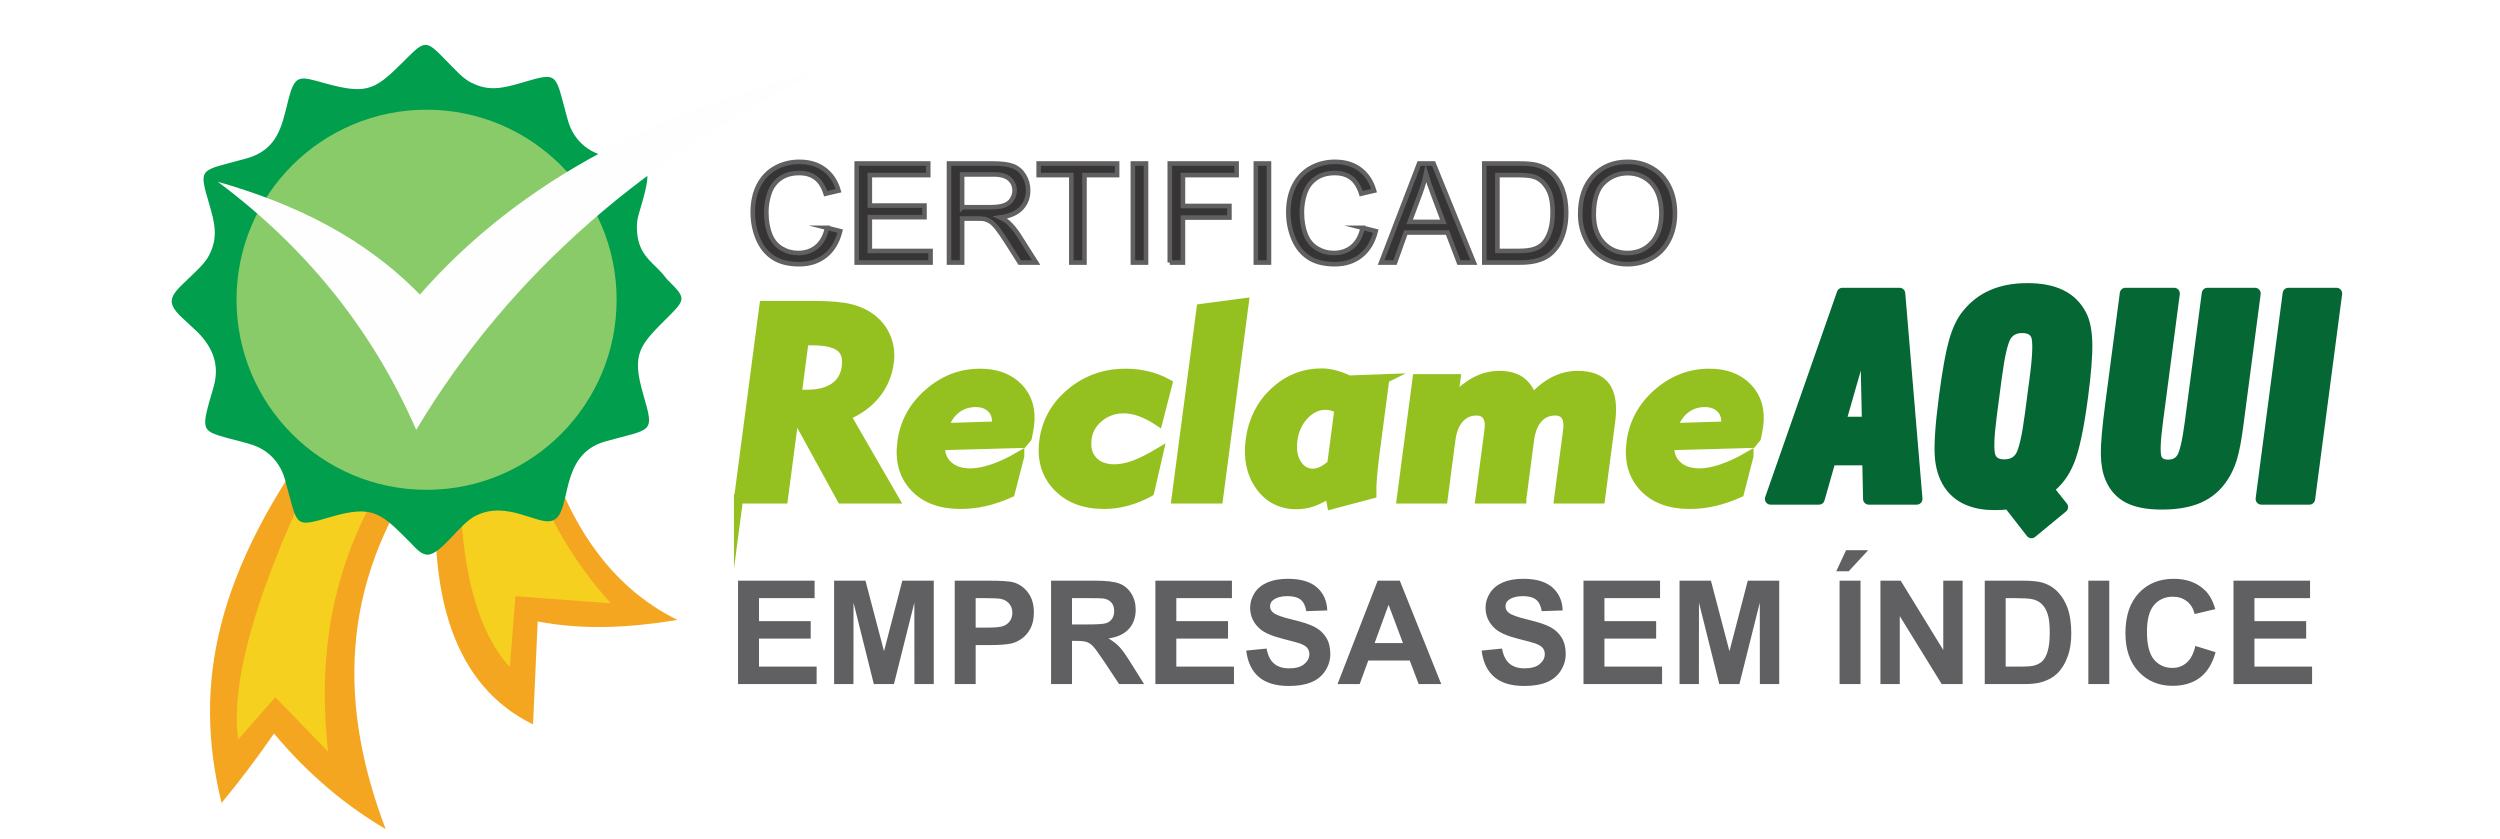 <svg xmlns="http://www.w3.org/2000/svg" xmlns:xlink="http://www.w3.org/1999/xlink" xmlns:xodm="http://www.corel.com/coreldraw/odm/2003" xml:space="preserve" width="54.663mm" height="18.336mm" style="shape-rendering:geometricPrecision; text-rendering:geometricPrecision; image-rendering:optimizeQuality; fill-rule:evenodd; clip-rule:evenodd" viewBox="0 0 8980.91 3012.48"> <defs> <style type="text/css"> .str1 {stroke:#94C120;stroke-width:32.86;stroke-miterlimit:22.926} .str0 {stroke:#606062;stroke-width:16.43;stroke-miterlimit:22.926} .str2 {stroke:#056734;stroke-width:41.07;stroke-linejoin:round;stroke-miterlimit:22.926} .fil0 {fill:none} .fil5 {fill:#FEFEFE} .fil3 {fill:#009E4D} .fil4 {fill:#8ACB69} .fil1 {fill:#F4A621} .fil2 {fill:#F5D01F} .fil9 {fill:#606062;fill-rule:nonzero} .fil6 {fill:#373435;fill-rule:nonzero} .fil8 {fill:#056734;fill-rule:nonzero} .fil7 {fill:#94C120;fill-rule:nonzero} </style> <clipPath id="id0"> <path d="M587.54 52.13l2572.89 0 0 1686.54 -2572.89 0 0 -1686.54z"></path> </clipPath> </defs> <g id="Camada_x0020_1">  <g id="_2143223581072"> <polygon class="fil0" points="-0,3012.48 8980.91,3012.48 8980.91,0 -0,0 "></polygon> <path class="fil1" d="M1170.07 1520.25l354.12 148.11c-309.19,436.73 -304.92,873.47 -138.68,1310.2 -135.96,-80.69 -270.2,-187.07 -401.11,-343.54 -62.84,90.79 -125.65,173.81 -188.5,249.47 -104.39,-426.65 -23.22,-833.59 374.17,-1364.24z"></path> <path class="fil2" d="M1208.96 1536.52l232.41 97.23c-244.33,341.69 -303.7,699.72 -262.66,1066.6l-189.65 -195.78 -133.38 151.6c-33.78,-234.29 101.67,-641.94 353.27,-1119.65z"></path> <path class="fil1" d="M1573.3 1670.73l362.34 -158.89c89.85,363.14 258.41,597.51 498.28,715.17 -164.97,26.67 -331.45,38.18 -502.34,5.52l-16.73 369.83c-281.82,-137.93 -384.4,-460.03 -341.56,-931.63z"></path> <path class="fil2" d="M1653.91 1635.39l211.73 -92.83c61.36,261.81 189.8,471.15 328.53,624.66l-342.43 -25.35 -20.13 254.2c-117.59,-126.33 -189.71,-375.2 -177.7,-760.68z"></path> <path class="fil3" d="M2378.85 981.95c-39.46,-44.82 -90.92,-70.38 -90.92,-166.6 0,-21.79 3.6,-35.5 8.63,-52.69 9.56,-32.81 36.87,-119.02 26.91,-142.05 -16.89,-39 -106.89,-43.13 -171.03,-66.26 -57.39,-20.68 -96.61,-64.77 -112.99,-124.08 -46.94,-169.93 -28.9,-172.96 -166.99,-132.59 -65.78,19.22 -117.13,31.79 -181.12,-1.63 -21.47,-11.21 -37.16,-26.55 -54.33,-43.77 -102.54,-102.7 -99.63,-119.05 -171.67,-47.01 -115.71,115.71 -138.32,137.6 -296.54,94.21 -93.22,-25.56 -109.29,-36.47 -134.1,63.76 -22.71,91.73 -38.05,174.93 -149.59,206.03 -169.08,47.14 -173.32,27.73 -132.62,166.96 19.22,65.78 31.79,117.13 -1.63,181.12 -11.21,21.47 -26.55,37.16 -43.77,54.33 -83.36,83.23 -128.05,101.77 -48.85,173.55 3.7,3.34 4.81,4.3 8.56,7.77l44.46 41.39c54.05,56.14 78.8,117.57 55.68,196.84 -45.38,155.64 -46.99,154.87 51.23,182.65 31.71,8.99 65.26,15.71 92.89,25.66 57.26,20.64 96.52,64.88 113.02,124.04 47.15,169.06 27.72,173.32 166.96,132.62 153.08,-44.74 180.59,-9.51 286.55,96.49 13.64,13.65 34.35,39.84 58.24,39.84 48.09,0 114.33,-109.83 171.56,-139.09 114.83,-58.74 224.66,36.1 277.73,16.43 73.44,-27.22 16.35,-235.54 190.07,-284.36 167.32,-47.04 177.31,-25.93 135.82,-167.85 -44.56,-152.47 -12.09,-178.02 96.49,-286.57 55.45,-55.45 53.71,-63.37 -4.14,-120.54 -11.67,-11.53 -14.38,-17.1 -24.51,-28.62z"></path> <path class="fil4" d="M1532.41 394.1c377.06,0 682.73,305.67 682.73,682.72 0,377.08 -305.67,682.75 -682.73,682.75 -377.08,0 -682.73,-305.67 -682.73,-682.75 0,-377.04 305.66,-682.72 682.73,-682.72z"></path> <g> <g style="clip-path:url(#id0)"> <image x="587.54" y="52.13" width="2572.89" height="1686.54"></image> </g> </g> <path class="fil5" d="M782.13 652.77c270.79,77.7 521.46,195.69 726.22,405.45 370.19,-422.23 875.96,-666.55 1457.48,-811.49 -631,304.49 -1130.16,728.79 -1470.65,1297.35 -149,-341.42 -379.16,-642.28 -713.05,-891.31z"></path> <path class="fil6 str0" d="M2971.09 818.33l47.22 11.93c-9.86,38.69 -27.59,68.1 -53.18,88.39 -25.6,20.29 -56.91,30.49 -93.94,30.49 -38.28,0 -69.42,-7.79 -93.45,-23.45 -24.02,-15.58 -42.24,-38.18 -54.76,-67.77 -12.5,-29.66 -18.8,-61.38 -18.8,-95.34 0,-37.03 7.03,-69.35 21.21,-96.94 14.16,-27.59 34.29,-48.55 60.38,-62.89 26.11,-14.31 54.84,-21.44 86.16,-21.44 35.64,0 65.54,9.02 89.72,27.17 24.28,18.14 41.17,43.57 50.7,76.38l-46.23 10.93c-8.18,-25.84 -20.21,-44.74 -35.87,-56.49 -15.66,-11.86 -35.37,-17.73 -59.15,-17.73 -27.26,0 -50.13,6.54 -68.43,19.63 -18.3,13.09 -31.23,30.72 -38.59,52.76 -7.46,22.13 -11.19,44.9 -11.19,68.35 0,30.25 4.39,56.67 13.16,79.21 8.79,22.61 22.46,39.43 41.01,50.62 18.57,11.17 38.61,16.73 60.23,16.73 26.34,0 48.55,-7.62 66.77,-22.79 18.22,-15.23 30.56,-37.76 37.03,-67.76zm106.46 124.85l0 -355.9 256.98 0 0 41.76 -209.76 0 0 109.36 196.33 0 0 41.73 -196.33 0 0 121.28 218.22 0 0 41.76 -265.44 0zm331.53 0l0 -355.9 157.74 0c31.73,0 55.83,3.24 72.32,9.61 16.48,6.37 29.64,17.65 39.51,33.81 9.86,16.15 14.75,34.03 14.75,53.59 0,25.27 -8.21,46.55 -24.53,63.86 -16.31,17.32 -41.52,28.26 -75.64,32.97 12.52,5.96 21.95,11.93 28.42,17.73 13.75,12.6 26.76,28.41 38.94,47.38l61.55 96.94 -58.82 0 -47.05 -74.06c-13.67,-21.46 -25.02,-37.77 -33.88,-49.12 -8.95,-11.35 -16.91,-19.22 -23.95,-23.79 -6.95,-4.47 -14.15,-7.61 -21.44,-9.43 -5.32,-1.08 -14.01,-1.66 -26.19,-1.66l-54.51 0 0 158.07 -47.22 0zm47.22 -198.83l101.06 0c21.54,0 38.3,-2.23 50.37,-6.7 12.11,-4.4 21.29,-11.52 27.5,-21.39 6.31,-9.76 9.46,-20.36 9.46,-31.89 0,-16.81 -6.06,-30.72 -18.24,-41.58 -12.17,-10.84 -31.4,-16.23 -57.67,-16.23l-112.49 0 0 117.8zm392.26 198.83l0 -314.14 -117.29 0 0 -41.76 281.83 0 0 41.76 -117.31 0 0 314.14 -47.24 0zm221.13 0l0 -355.9 47.22 0 0 355.9 -47.22 0zm132.62 0l0 -355.9 240.09 0 0 41.76 -192.87 0 0 110.83 167.02 0 0 41.75 -167.02 0 0 161.55 -47.22 0zm309.09 0l0 -355.9 47.22 0 0 355.9 -47.22 0zm383.65 -124.85l47.22 11.93c-9.87,38.69 -27.59,68.1 -53.18,88.39 -25.61,20.29 -56.93,30.49 -93.96,30.49 -38.26,0 -69.42,-7.79 -93.45,-23.45 -24.02,-15.58 -42.24,-38.18 -54.74,-67.77 -12.52,-29.66 -18.8,-61.38 -18.8,-95.34 0,-37.03 7.03,-69.35 21.19,-96.94 14.18,-27.59 34.31,-48.55 60.4,-62.89 26.11,-14.31 54.84,-21.44 86.16,-21.44 35.64,0 65.52,9.02 89.71,27.17 24.28,18.14 41.19,43.57 50.72,76.38l-46.23 10.93c-8.2,-25.84 -20.22,-44.74 -35.87,-56.49 -15.66,-11.86 -35.37,-17.73 -59.15,-17.73 -27.27,0 -50.13,6.54 -68.43,19.63 -18.32,13.09 -31.23,30.72 -38.61,52.76 -7.46,22.13 -11.19,44.9 -11.19,68.35 0,30.25 4.39,56.67 13.18,79.21 8.77,22.61 22.44,39.43 41.01,50.62 18.55,11.17 38.59,16.73 60.23,16.73 26.34,0 48.55,-7.62 66.77,-22.79 18.22,-15.23 30.56,-37.76 37.03,-67.76zm66.44 124.85l136.53 -355.9 51.77 0 144.89 355.9 -53.59 0 -41.17 -107.86 -149.87 0 -38.59 107.86 -49.96 0zm102.41 -146.14l121.27 0 -37.11 -98.66c-11.19,-29.98 -19.63,-54.76 -25.52,-74.31 -4.88,23.2 -11.42,45.99 -19.63,68.51l-39 104.46zm268.15 146.14l0 -355.9 122.61 0c27.67,0 48.8,1.66 63.37,5.06 20.37,4.72 37.77,13.24 52.2,25.52 18.8,15.9 32.79,36.11 42.09,60.81 9.35,24.68 14,52.92 14,84.66 0,27.01 -3.15,50.95 -9.45,71.81 -6.31,20.9 -14.43,38.2 -24.28,51.87 -9.94,13.67 -20.7,24.45 -32.47,32.22 -11.68,7.87 -25.86,13.85 -42.42,17.91 -16.64,4.04 -35.7,6.05 -57.24,6.05l-128.41 0zm47.22 -41.76l75.89 0c23.45,0 41.83,-2.14 55.17,-6.54 13.34,-4.39 23.94,-10.51 31.91,-18.48 11.09,-11.17 19.78,-26.25 25.99,-45.15 6.23,-18.88 9.36,-41.75 9.36,-68.66 0,-37.28 -6.11,-65.95 -18.29,-85.99 -12.19,-20.04 -27.03,-33.47 -44.51,-40.27 -12.59,-4.9 -32.88,-7.28 -60.89,-7.28l-74.64 0 0 272.37zm297.33 -131.47c0,-58.98 15.9,-105.22 47.65,-138.6 31.73,-33.37 72.65,-50.03 122.86,-50.03 32.88,0 62.45,7.87 88.88,23.53 26.35,15.66 46.46,37.53 60.31,65.62 13.83,27.98 20.78,59.8 20.78,95.34 0,36.03 -7.29,68.35 -21.85,96.77 -14.59,28.49 -35.21,50.03 -61.89,64.62 -26.76,14.66 -55.6,21.95 -86.5,21.95 -33.55,0 -63.43,-8.13 -89.89,-24.28 -26.34,-16.15 -46.38,-38.18 -59.97,-66.18 -13.59,-27.91 -20.39,-57.5 -20.39,-88.74zm48.71 0.84c0,42.82 11.52,76.55 34.55,101.16 23.03,24.6 51.93,36.93 86.73,36.93 35.46,0 64.55,-12.42 87.49,-37.28 22.87,-24.86 34.29,-60.13 34.29,-105.86 0,-28.93 -4.88,-54.2 -14.66,-75.74 -9.78,-21.54 -24.1,-38.26 -42.91,-50.11 -18.88,-11.86 -40.01,-17.81 -63.45,-17.81 -33.3,0 -61.97,11.44 -85.99,34.31 -24.02,22.85 -36.05,60.95 -36.05,114.4z"></path> <path class="fil7 str1" d="M2916.08 1224.06l-27.31 0 -25.3 192.37 35 0c41.88,0 74.89,-8.51 99.19,-25.35 24.32,-16.86 38.48,-41.22 42.63,-72.8 4.37,-33.2 -3.14,-57.09 -22.61,-71.98 -19.47,-14.89 -53.35,-22.25 -101.6,-22.25zm-263.04 568.27l91.43 -694.88 178.62 0c57.24,0 101.09,3.76 131.67,11.29 30.59,7.52 56.75,19.96 78.81,37.62 23.41,18.48 40.5,41.39 51.15,68.71 10.65,27.31 13.88,56.11 9.91,86.37 -5.78,43.83 -21.93,82.12 -48.5,114.99 -26.58,32.88 -62.02,58.56 -106.35,77.2l172.69 298.69 -189.42 0 -149.61 -272.85 -23.54 0 -35.9 272.85 -160.96 0zm737.4 -256.15l187.89 -5.73 0.89 -6.7c2.99,-22.74 -2.56,-41.39 -16.53,-55.94 -14.1,-14.56 -33.25,-21.92 -57.45,-21.92 -26.99,0 -50.77,7.85 -71.01,23.71 -20.24,15.87 -34.8,38.12 -43.79,66.59zm272.83 102.06l-34.14 132.67c-31.27,13.9 -61.59,24.37 -90.95,31.07 -29.33,6.72 -58.41,9.99 -87.52,9.99 -71.96,0 -127.15,-20.62 -165.87,-62.01 -38.54,-41.39 -53.53,-95.36 -44.79,-161.77 9.12,-69.37 40.86,-127.92 95.41,-175.68 54.55,-47.76 116.42,-71.65 185.44,-71.65 59.05,0 105.17,17.5 138.5,52.51 33.19,35.01 46.2,80.31 38.89,135.92 -1.13,8.51 -3.6,22.26 -7.41,41.22l-0.84 2.79 -15.99 19.45 -295.34 8.18c-1.56,29.11 7.43,52.84 26.96,70.99 19.7,18.15 46.33,27.16 79.7,27.16 23.72,0 50.55,-5.08 80.87,-15.38 30.12,-10.14 62.55,-25.35 97.08,-45.48zm466.65 129.56c-28.47,15.05 -56.11,26.17 -82.74,33.37 -26.63,7.2 -53.61,10.79 -80.75,10.79 -71.98,0 -128.18,-21.59 -168.63,-64.78 -40.63,-43.01 -56.49,-97.66 -47.78,-163.9 9.02,-68.54 41.48,-126.28 97.33,-172.74 55.83,-46.45 121.22,-69.68 196.29,-69.68 27.49,0 54.07,3.11 79.42,9.32 25.35,6.23 49.49,15.54 72.04,28.14l-34.54 134.3c-21.67,-14.39 -42.96,-25.35 -63.89,-32.88 -20.91,-7.52 -40.7,-11.29 -59.51,-11.29 -33.86,0 -63.37,10.3 -88.49,30.92 -25.12,20.6 -39.6,46.12 -43.62,76.71 -4.3,32.71 2.56,58.88 20.73,78.68 18.15,19.8 44.18,29.61 78.04,29.61 21.1,0 44.28,-4.58 69.35,-13.57 25.25,-9.17 54.99,-23.89 89.26,-44.34l-32.51 141.34zm247.07 24.53l-152.14 0 90.02 -684.08 154.85 -20.6 -92.73 704.68zm433.18 -322.25c-8.35,-5.06 -16.35,-8.82 -24.23,-10.96 -7.89,-2.28 -15.76,-3.43 -23.77,-3.43 -28.46,0 -54.09,11.94 -76.69,35.83 -22.57,23.71 -36.36,53.81 -41.12,89.97 -4.45,33.85 0.35,62.15 14.54,84.73 14.21,22.57 33.5,33.86 58.21,33.86 9.81,0 20.29,-2.63 31.45,-7.85 11.19,-5.41 23.03,-13.42 35.6,-24.38l26.02 -197.76zm164.59 -109.59l-35.52 269.89c-4.45,33.86 -7.56,62.33 -9.28,85.4 -1.71,22.89 -2.5,42.52 -2.04,58.88l-144.22 38.26 -8.02 -41.06c-20.65,13.92 -40.52,24.38 -59.54,31.08 -18.88,6.7 -38.28,9.97 -58.08,9.97 -55.78,0 -99.63,-22.25 -131.59,-66.57 -32.1,-44.49 -43.8,-99.78 -35.11,-165.86 9.18,-69.69 38.03,-127.26 86.52,-172.58 48.5,-45.31 105.3,-68.05 170.24,-68.05 14.89,0 30.31,2.14 46.12,6.23 15.82,4.07 32.97,10.47 51.64,19.12l128.87 -4.73zm491.97 431.84l-150.17 0 32.56 -247.5c2.91,-22.08 0.38,-38.92 -7.36,-50.87 -7.94,-11.78 -20.42,-17.66 -37.59,-17.66 -24.71,0 -45.03,8.99 -61.28,26.81 -16.27,18.01 -26.47,43.36 -30.79,76.23l-28.03 212.98 -150.17 0 56.83 -431.84 139.7 0 -9.51 72.29c28.7,-29.28 56.22,-50.7 82.35,-63.96 26.12,-13.41 53.68,-20.11 82.46,-20.11 31.58,0 56.9,6.54 75.77,19.63 18.75,12.91 33.48,33.86 44.11,62.48 24.71,-27.32 50.47,-47.93 77.32,-61.68 26.98,-13.57 55.04,-20.44 84.48,-20.44 47.93,0 81.51,13.41 100.83,40.4 19.19,26.99 25.15,68.71 17.73,125.14l-36.59 278.07 -150.17 0 32.56 -247.5c2.91,-22.08 0.39,-38.92 -7.36,-50.87 -7.94,-11.78 -20.42,-17.66 -37.59,-17.66 -25.02,0 -45.35,8.99 -61.45,26.81 -16.1,18.01 -26.3,43.36 -30.62,76.23l-28.03 212.98zm543.23 -256.15l187.89 -5.73 0.89 -6.7c2.99,-22.74 -2.56,-41.39 -16.53,-55.94 -14.1,-14.56 -33.25,-21.92 -57.45,-21.92 -26.99,0 -50.77,7.85 -71.01,23.71 -20.24,15.87 -34.8,38.12 -43.79,66.59zm272.83 102.06l-34.14 132.67c-31.27,13.9 -61.59,24.37 -90.95,31.07 -29.33,6.72 -58.41,9.99 -87.52,9.99 -71.96,0 -127.15,-20.62 -165.87,-62.01 -38.54,-41.39 -53.53,-95.36 -44.79,-161.77 9.12,-69.37 40.86,-127.92 95.41,-175.68 54.55,-47.76 116.42,-71.65 185.44,-71.65 59.05,0 105.17,17.5 138.5,52.51 33.19,35.01 46.2,80.31 38.89,135.92 -1.13,8.51 -3.6,22.26 -7.41,41.22l-0.84 2.79 -15.99 19.45 -295.34 8.18c-1.56,29.11 7.43,52.84 26.96,70.99 19.7,18.15 46.33,27.16 79.7,27.16 23.72,0 50.55,-5.08 80.87,-15.38 30.12,-10.14 62.55,-25.35 97.08,-45.48z"></path> <path class="fil8 str2" d="M6609.97 1517.53l99.28 0 -7.02 -321.92 -92.27 321.92zm-249.3 274.8l258.09 -738.05 205.12 0 61.86 738.05 -172.4 0 -3.01 -141.33 -135.59 0 -40.19 141.33 -173.89 0zm933.75 -302.45l17.51 -133.15c10.76,-81.79 12.21,-132.51 4.44,-151.81 -7.75,-19.29 -25.14,-28.95 -51.97,-28.95 -26.34,0 -45.97,9.97 -58.72,29.77 -12.73,19.8 -24.41,70.01 -35.08,150.99l-17.51 133.15c-10.53,80 -12.04,130.04 -4.57,150.33 7.46,20.27 24.78,30.43 51.77,30.43 26.5,0 46.3,-9.99 59.03,-29.77 12.77,-19.8 24.43,-70.02 35.09,-150.99zm-77.66 319.15c-8.79,0.97 -17.42,1.79 -25.81,2.28 -8.58,0.49 -16.94,0.66 -25.29,0.66 -35.65,0 -66.38,-5.24 -92.45,-15.87 -25.94,-10.47 -47.1,-26.17 -63.52,-46.94 -20.75,-26.17 -33.48,-60.03 -37.97,-101.75 -4.49,-41.71 0.28,-116.47 14.44,-224.1 11.73,-89.15 23.4,-154.26 35.03,-195.32 11.6,-40.89 26.4,-72.62 44.39,-95.03 25.2,-32.23 55.83,-56.27 91.74,-71.81 35.75,-15.71 78.01,-23.56 126.43,-23.56 48.42,0 88.44,7.85 120.08,23.56 31.64,15.54 55.65,39.58 72.16,71.81 12.17,23.22 18.88,56.75 19.83,100.43 0.99,43.51 -4.07,106.81 -15,189.91 -14.47,109.91 -30.67,186.97 -48.45,231.3 -17.73,44.16 -43.14,78.02 -75.97,101.26l52.38 65.75 -111.02 91.45 -81.01 -104.03zm418.79 -754.75l174.7 0 -60.89 462.59c-9.18,69.84 -10.47,113.18 -3.83,129.88 6.49,16.53 20.93,24.86 43.34,24.86 22.74,0 39.41,-8.66 50.36,-25.84 10.94,-17.33 20.83,-60.2 29.87,-128.89l60.89 -462.59 170.77 0 -62.01 471.1c-7.02,53.31 -14.56,93.24 -22.59,119.56 -8.21,26.34 -18.76,49.24 -31.96,68.71 -21.87,33.2 -50.42,57.59 -85.66,73.11 -35.26,15.54 -79.62,23.23 -132.95,23.23 -49.22,0 -88.38,-7.2 -117.36,-21.75 -29.18,-14.56 -50.64,-37.79 -64.62,-69.68 -10.09,-22.74 -15.43,-51.85 -16.13,-87.36 -0.59,-35.32 4.67,-95.19 15.77,-179.61l52.3 -397.32zm487.98 738.05l97.13 -738.05 172.74 0 -97.13 738.05 -172.74 0z"></path> <path class="fil9" d="M2651.34 2457.48l0 -371.52 275.02 0 0 62.78 -199.78 0 0 82.51 185.77 0 0 62.78 -185.77 0 0 100.66 207.05 0 0 62.79 -282.28 0zm345.06 0l0 -371.52 112.69 0 66.59 253.39 65.82 -253.39 112.95 0 0 371.52 -69.53 0 -0.26 -292.48 -73.26 292.48 -72.29 0 -72.91 -292.48 -0.25 292.48 -69.55 0zm433.3 0l0 -371.52 120.3 0c45.58,0 75.23,1.81 89.07,5.52 21.28,5.64 39.1,17.74 53.45,36.42 14.36,18.68 21.54,42.8 21.54,72.37 0,22.84 -4.16,41.94 -12.37,57.52 -8.3,15.56 -18.76,27.75 -31.48,36.67 -12.72,8.82 -25.68,14.7 -38.82,17.55 -17.91,3.55 -43.77,5.37 -77.66,5.37l-48.78 0 0 140.1 -75.23 0zm75.23 -308.75l0 105.86 40.91 0c29.49,0 49.12,-1.99 59.06,-5.88 9.94,-3.89 17.73,-9.94 23.35,-18.34 5.62,-8.3 8.48,-17.89 8.48,-28.97 0,-13.59 -3.98,-24.74 -11.85,-33.57 -7.95,-8.81 -17.91,-14.34 -30.1,-16.59 -8.9,-1.64 -26.81,-2.51 -53.79,-2.51l-36.06 0zm270.88 308.75l0 -371.52 158 0c39.69,0 68.58,3.37 86.57,10.02 18.07,6.65 32.43,18.52 43.24,35.55 10.81,17.12 16.25,36.57 16.25,58.54 0,27.93 -8.13,50.95 -24.46,69.1 -16.35,18.15 -40.75,29.57 -73.26,34.34 16.17,9.43 29.49,19.8 39.96,31.13 10.55,11.32 24.73,31.48 42.55,60.36l45.31 72.47 -89.69 0 -53.79 -81.11c-19.29,-28.8 -32.51,-46.97 -39.69,-54.5 -7.08,-7.43 -14.61,-12.62 -22.57,-15.39 -8.03,-2.76 -20.67,-4.14 -37.95,-4.14l-15.23 0 0 155.15 -75.23 0zm75.23 -214.31l55.52 0c35.98,0 58.39,-1.56 67.38,-4.58 8.9,-3.02 16,-8.3 21.01,-15.74 5.11,-7.43 7.61,-16.77 7.61,-27.93 0,-12.54 -3.37,-22.57 -10.02,-30.36 -6.67,-7.69 -16.08,-12.54 -28.19,-14.52 -6.14,-0.87 -24.4,-1.3 -54.74,-1.3l-58.56 0 0 94.44zm299.5 214.31l0 -371.52 275.02 0 0 62.78 -199.78 0 0 82.51 185.77 0 0 62.78 -185.77 0 0 100.66 207.05 0 0 62.79 -282.28 0zm326.38 -120.38l73.18 -7.26c4.4,24.46 13.23,42.37 26.63,53.87 13.41,11.5 31.48,17.2 54.22,17.2 24.05,0 42.21,-5.09 54.4,-15.3 12.19,-10.2 18.34,-22.15 18.34,-35.8 0,-8.82 -2.6,-16.27 -7.69,-22.49 -5.11,-6.14 -14.1,-11.5 -26.9,-16 -8.74,-3.11 -28.64,-8.48 -59.77,-16.25 -40.04,-10.04 -68.15,-22.33 -84.32,-36.93 -22.74,-20.5 -34.08,-45.49 -34.08,-74.98 0,-18.94 5.37,-36.75 16,-53.26 10.73,-16.53 26.12,-29.06 46.27,-37.71 20.16,-8.66 44.36,-12.98 72.91,-12.98 46.43,0 81.46,10.28 104.9,30.95 23.51,20.68 35.8,48.17 37,82.69l-75.23 2.6c-3.2,-19.21 -10.04,-32.96 -20.5,-41.35 -10.47,-8.38 -26.21,-12.62 -47.12,-12.62 -21.62,0 -38.58,4.5 -50.77,13.49 -7.87,5.8 -11.85,13.49 -11.85,23.18 0,8.82 3.71,16.35 11.16,22.57 9.41,8.03 32.33,16.35 68.74,24.99 36.41,8.56 63.32,17.55 80.7,26.71 17.46,9.27 31.13,21.8 40.99,37.8 9.86,16 14.79,35.72 14.79,59.15 0,21.28 -5.88,41.25 -17.73,59.85 -11.86,18.6 -28.54,32.43 -50.16,41.42 -21.62,9.09 -48.62,13.59 -80.87,13.59 -46.96,0 -83.02,-10.81 -108.19,-32.53 -25.17,-21.62 -40.14,-53.18 -45.07,-94.6zm700.53 120.38l-81.05 0 -32.07 -84.58 -149.02 0 -30.87 84.58 -79.57 0 144.25 -371.52 79.49 0 148.84 371.52zm-137.52 -147.37l-51.62 -137.5 -50.16 137.5 101.78 0zm282.71 26.99l73.18 -7.26c4.4,24.46 13.23,42.37 26.63,53.87 13.41,11.5 31.48,17.2 54.22,17.2 24.05,0 42.21,-5.09 54.4,-15.3 12.19,-10.2 18.34,-22.15 18.34,-35.8 0,-8.82 -2.6,-16.27 -7.69,-22.49 -5.11,-6.14 -14.1,-11.5 -26.9,-16 -8.74,-3.11 -28.64,-8.48 -59.77,-16.25 -40.04,-10.04 -68.15,-22.33 -84.32,-36.93 -22.74,-20.5 -34.08,-45.49 -34.08,-74.98 0,-18.94 5.37,-36.75 16,-53.26 10.73,-16.53 26.12,-29.06 46.27,-37.71 20.16,-8.66 44.36,-12.98 72.91,-12.98 46.43,0 81.46,10.28 104.9,30.95 23.51,20.68 35.8,48.17 37,82.69l-75.23 2.6c-3.2,-19.21 -10.04,-32.96 -20.5,-41.35 -10.47,-8.38 -26.21,-12.62 -47.12,-12.62 -21.62,0 -38.58,4.5 -50.77,13.49 -7.87,5.8 -11.85,13.49 -11.85,23.18 0,8.82 3.71,16.35 11.16,22.57 9.41,8.03 32.33,16.35 68.74,24.99 36.41,8.56 63.32,17.55 80.7,26.71 17.46,9.27 31.13,21.8 40.99,37.8 9.86,16 14.79,35.72 14.79,59.15 0,21.28 -5.88,41.25 -17.73,59.85 -11.86,18.6 -28.54,32.43 -50.16,41.42 -21.62,9.09 -48.62,13.59 -80.87,13.59 -46.96,0 -83.02,-10.81 -108.19,-32.53 -25.17,-21.62 -40.14,-53.18 -45.07,-94.6zm365.84 120.38l0 -371.52 275.02 0 0 62.78 -199.78 0 0 82.51 185.77 0 0 62.78 -185.77 0 0 100.66 207.05 0 0 62.79 -282.28 0zm345.06 0l0 -371.52 112.69 0 66.59 253.39 65.82 -253.39 112.95 0 0 371.52 -69.53 0 -0.26 -292.48 -73.26 292.48 -72.29 0 -72.91 -292.48 -0.25 292.48 -69.55 0zm574.87 0l0 -371.52 75.23 0 0 371.52 -75.23 0zm-11.94 -405.25l35.29 -75.76 79.39 0 -70.06 75.76 -44.62 0zm158.71 405.25l0 -371.52 72.82 0 152.89 248.98 0 -248.98 69.53 0 0 371.52 -75.15 0 -150.56 -244.23 0 244.23 -69.53 0zm374.73 -371.52l136.81 0c30.87,0 54.4,2.33 70.57,7.08 21.7,6.41 40.38,17.83 55.88,34.26 15.56,16.35 27.32,36.41 35.46,60.18 8.03,23.71 12.11,53.02 12.11,87.78 0,30.62 -3.81,56.91 -11.42,79.04 -9.25,27.08 -22.49,48.96 -39.69,65.64 -12.98,12.72 -30.53,22.57 -52.59,29.67 -16.51,5.27 -38.56,7.87 -66.24,7.87l-140.87 0 0 -371.52zm75.23 62.78l0 245.95 55.78 0c20.85,0 35.9,-1.2 45.15,-3.53 12.19,-3.04 22.23,-8.21 30.18,-15.49 8.05,-7.26 14.52,-19.19 19.55,-35.8 5.09,-16.59 7.61,-39.35 7.61,-68.05 0,-28.72 -2.51,-50.69 -7.61,-66.08 -5.03,-15.39 -12.11,-27.32 -21.19,-35.98 -9.09,-8.56 -20.59,-14.44 -34.58,-17.46 -10.38,-2.33 -30.89,-3.55 -61.33,-3.55l-33.55 0zm296.9 308.75l0 -371.52 75.23 0 0 371.52 -75.23 0zm384.42 -136.99l72.64 22.31c-11.16,40.91 -29.75,71.27 -55.7,91.15 -25.94,19.81 -58.8,29.75 -98.68,29.75 -49.37,0 -89.94,-16.86 -121.76,-50.59 -31.74,-33.73 -47.66,-79.83 -47.66,-138.37 0,-61.84 16,-109.93 47.93,-144.17 31.91,-34.26 73.93,-51.38 126,-51.38 45.49,0 82.41,13.49 110.79,40.38 16.96,15.92 29.57,38.74 38.05,68.58l-74.2 17.65c-4.42,-19.19 -13.59,-34.42 -27.5,-45.58 -14.01,-11.16 -30.97,-16.69 -50.85,-16.69 -27.6,0 -50,9.86 -67.12,29.67 -17.22,19.72 -25.78,51.72 -25.78,96 0,46.87 8.48,80.34 25.35,100.22 16.94,19.98 38.91,29.93 65.98,29.93 19.98,0 37.18,-6.33 51.54,-19.03 14.36,-12.72 24.74,-32.61 30.97,-59.85zm137.07 136.99l0 -371.52 275.02 0 0 62.78 -199.78 0 0 82.51 185.77 0 0 62.78 -185.77 0 0 100.66 207.05 0 0 62.79 -282.28 0z"></path> </g> </g> </svg>